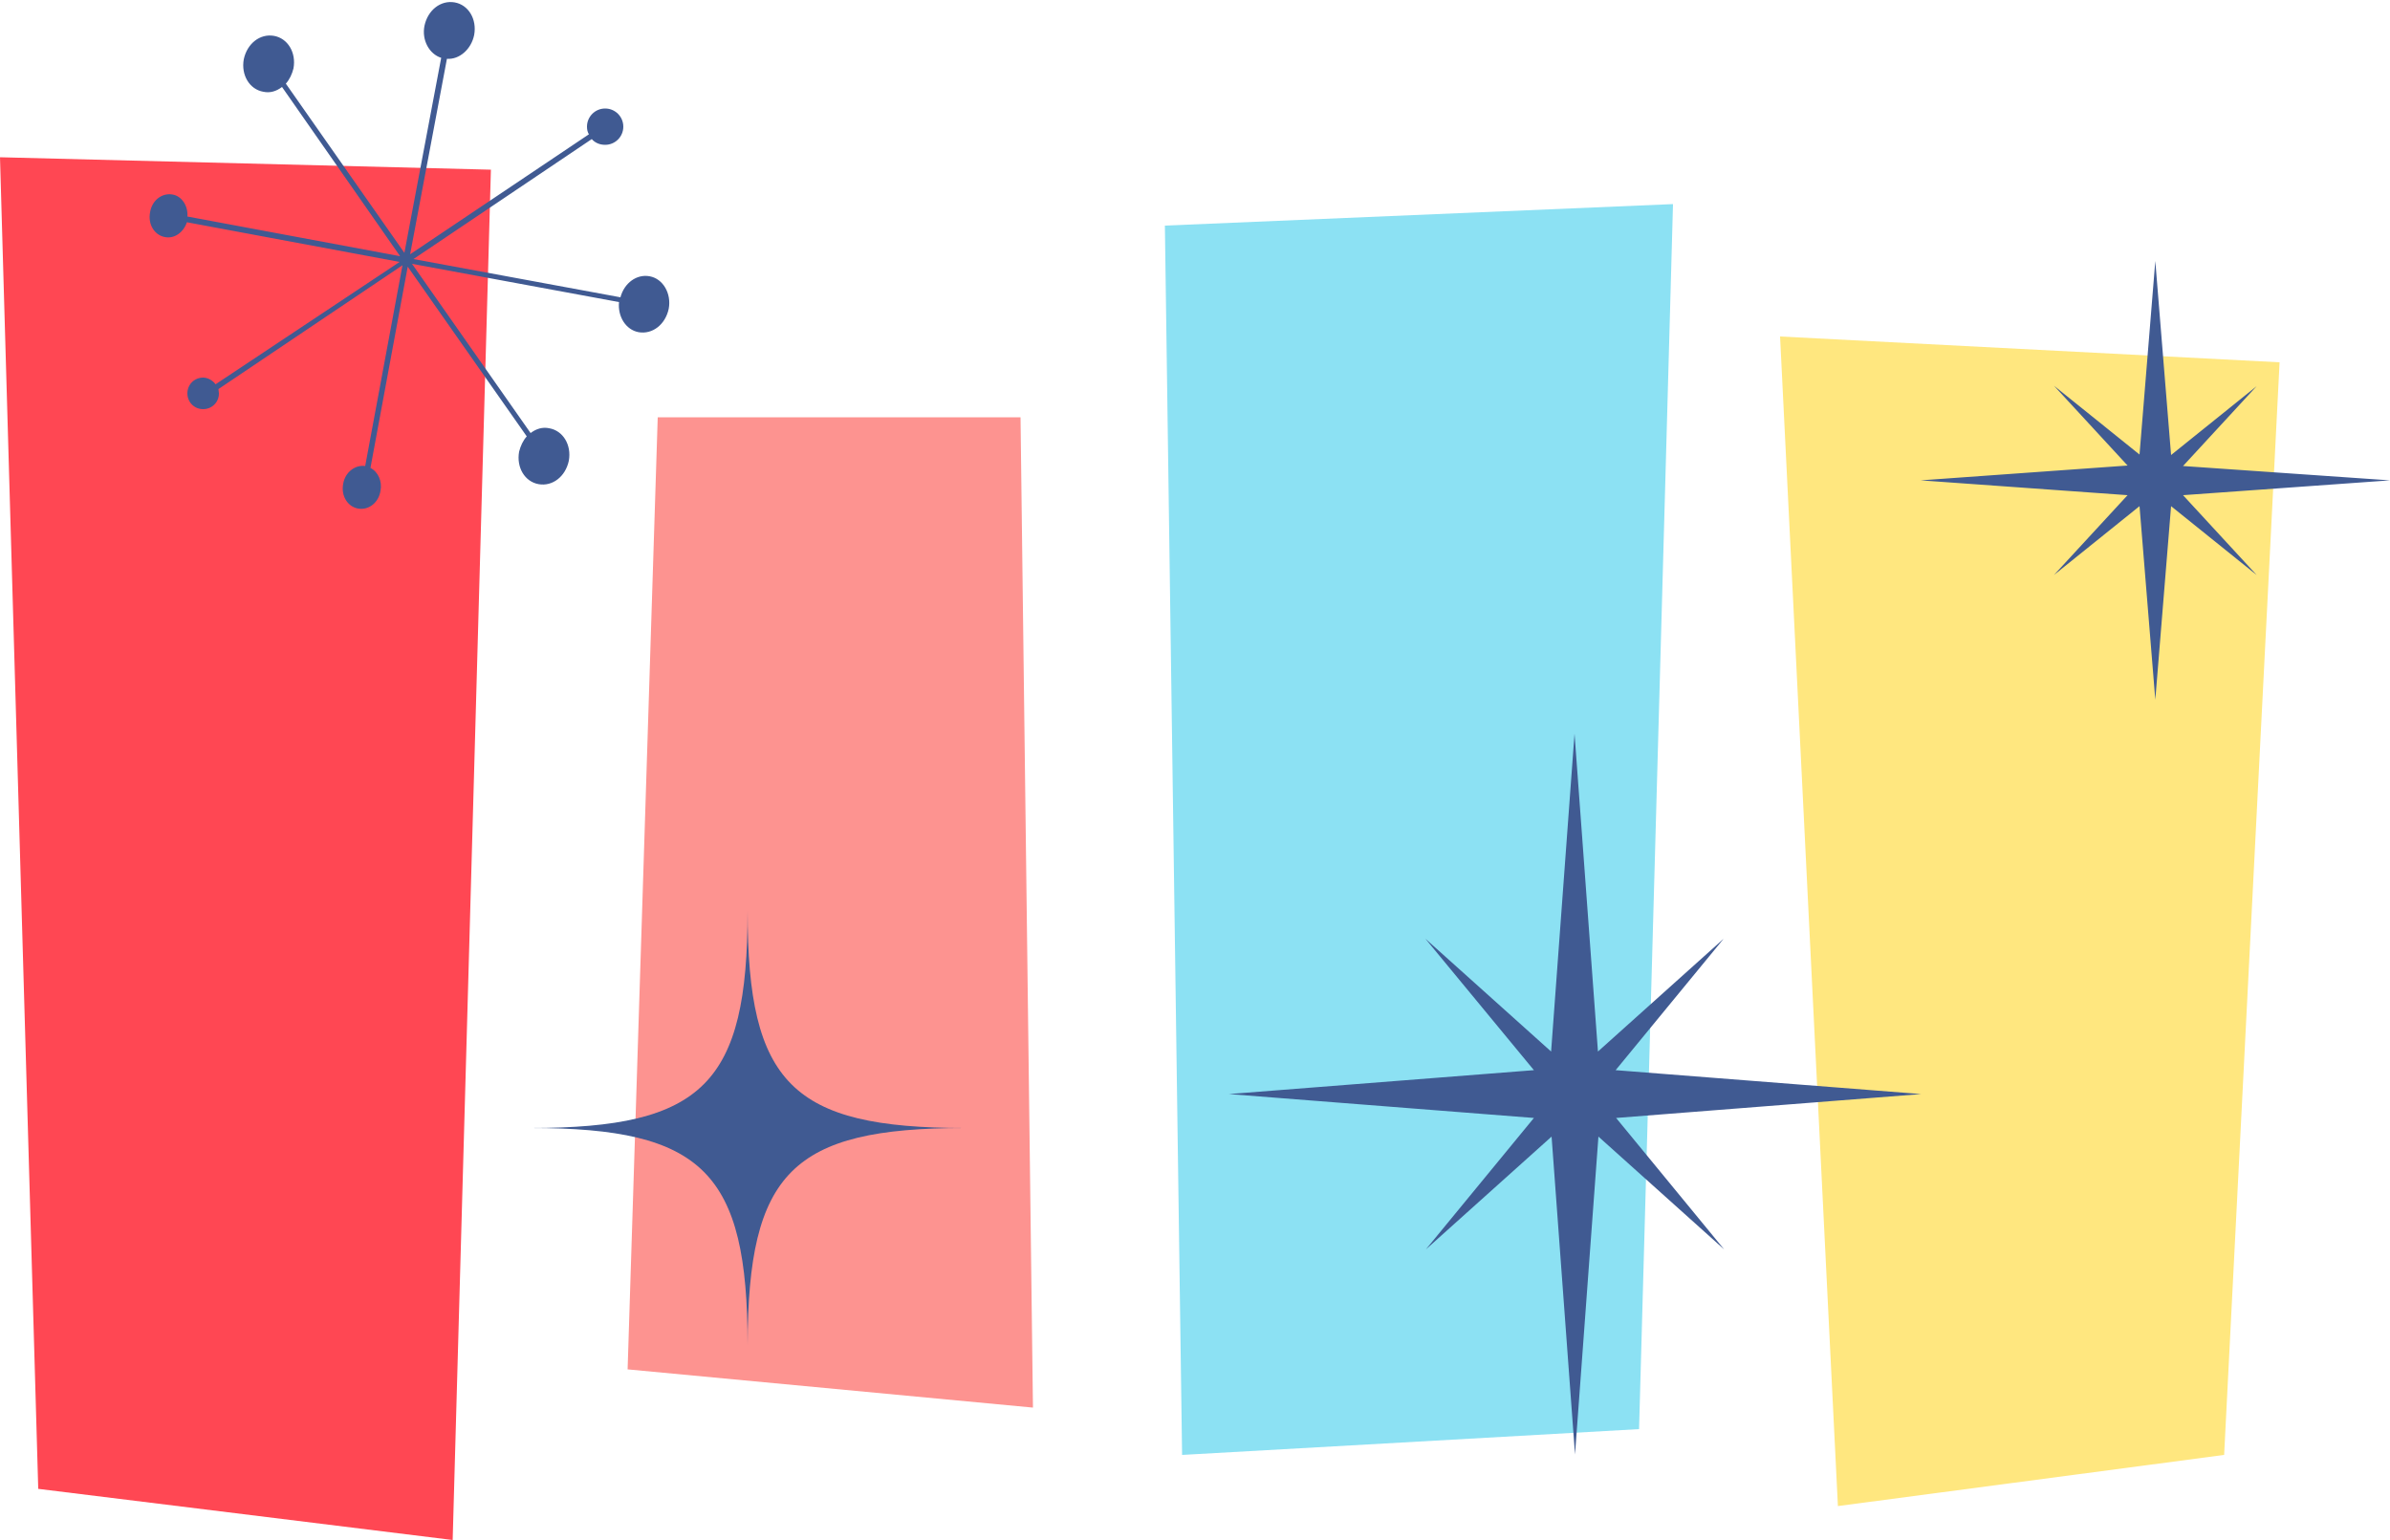<?xml version="1.0" encoding="UTF-8" standalone="no"?><svg xmlns="http://www.w3.org/2000/svg" xmlns:xlink="http://www.w3.org/1999/xlink" fill="#405a92" height="322.2" preserveAspectRatio="xMidYMid meet" version="1" viewBox="0.0 -0.5 500.0 322.2" width="500" zoomAndPan="magnify"><g id="change1_1"><path d="M94.7,321.7L8,311L0,32.4L102.7,35L94.7,321.7z" fill="#ff4753"/></g><g id="change2_1"><path d="M216.1,294l-84.8-8l6.3-199.2h75.9L216.1,294z" fill="#fd9390"/></g><g id="change3_1"><path d="M342.9,298.5l-95.6,5.4l-3.6-257.2l106.3-4.5L342.9,298.5z" fill="#8ce1f3"/></g><g id="change4_1"><path d="M465.3,303.9l-80.8,10.7L372.4,69.9l104.5,5.4L465.3,303.9z" fill="#ffe77f"/></g><g id="change5_1"><path d="M360.7,260.9l-26.3-23.6l-4.9,66.5l-4.9-66.5l-26.3,23.6l22.6-27.5l-63.8-5l63.8-5l-22.7-27.5l26.3,23.6l4.9-66.5l4.9,66.5 l26.3-23.6L338,223.4l63.9,5l-63.8,5L360.7,260.9z M456.7,103.1L500,100L456.7,97l15.4-16.7l-17.9,14.4l-3.3-40.6l-3.3,40.5 l-17.9-14.4l15.4,16.7l-43.3,3.1l43.3,3.1l-15.4,16.7l17.9-14.4l3.3,40.5l3.3-40.5l17.9,14.4L456.7,103.1z M201.8,235.5 c-36.1,0-45.4-9.3-45.4-45.4c0,36.1-9.3,45.4-45.4,45.4c36.1,0,45.4,9.3,45.4,45.4C156.5,244.8,165.7,235.5,201.8,235.5z M135.9,57.3c-2.7-0.5-5.3,1.4-6.1,4.4l-43.3-8l37.3-25.1c0.7,0.8,1.7,1.2,2.8,1.2c2.1,0,3.8-1.7,3.8-3.8s-1.7-3.8-3.8-3.8 c-2.1,0-3.8,1.7-3.8,3.8c0,0.6,0.1,1.1,0.4,1.6L85.8,52.7l7.7-40.9c2.6,0.2,5.1-2,5.7-5c0.6-3.3-1.2-6.3-4.1-6.8 c-2.9-0.5-5.6,1.6-6.3,4.9c-0.6,3,1,5.9,3.5,6.7l-7.7,40.8L59.8,17c0.8-0.9,1.3-2,1.6-3.2c0.6-3.3-1.2-6.3-4.1-6.8 c-2.9-0.5-5.6,1.6-6.3,4.9c-0.6,3.3,1.2,6.3,4.1,6.8c1.4,0.3,2.7-0.1,3.9-1l24.7,35.4l-44.5-8.3c0.2-2.2-1.2-4.3-3.1-4.6 c-2.2-0.4-4.3,1.2-4.7,3.7c-0.5,2.5,0.9,4.8,3.1,5.2c2,0.4,3.9-1,4.6-3.1l44.5,8.3L45.1,79.9c-0.6-0.8-1.6-1.4-2.6-1.4 c-1.8,0-3.3,1.4-3.3,3.3c0,1.8,1.4,3.3,3.3,3.3c1.8,0,3.3-1.4,3.3-3.3c0-0.3-0.1-0.6-0.1-0.9l38.5-25.9l-7.8,42 c-2.1-0.3-4.2,1.3-4.6,3.7c-0.5,2.5,0.9,4.8,3.1,5.2c2.2,0.4,4.3-1.2,4.7-3.7c0.4-2-0.5-4-2.1-4.8l7.8-42.1l24.9,35.5 c-0.8,0.9-1.3,2-1.6,3.2c-0.6,3.3,1.2,6.3,4.1,6.8c2.9,0.5,5.6-1.6,6.3-4.9c0.6-3.3-1.2-6.3-4.1-6.8c-1.4-0.3-2.7,0.1-3.9,1 L86.2,54.7l43.3,8c-0.3,3,1.4,5.8,4.1,6.3c2.9,0.5,5.6-1.6,6.3-4.9C140.5,60.9,138.7,57.8,135.9,57.3z" fill="inherit"/></g></svg>